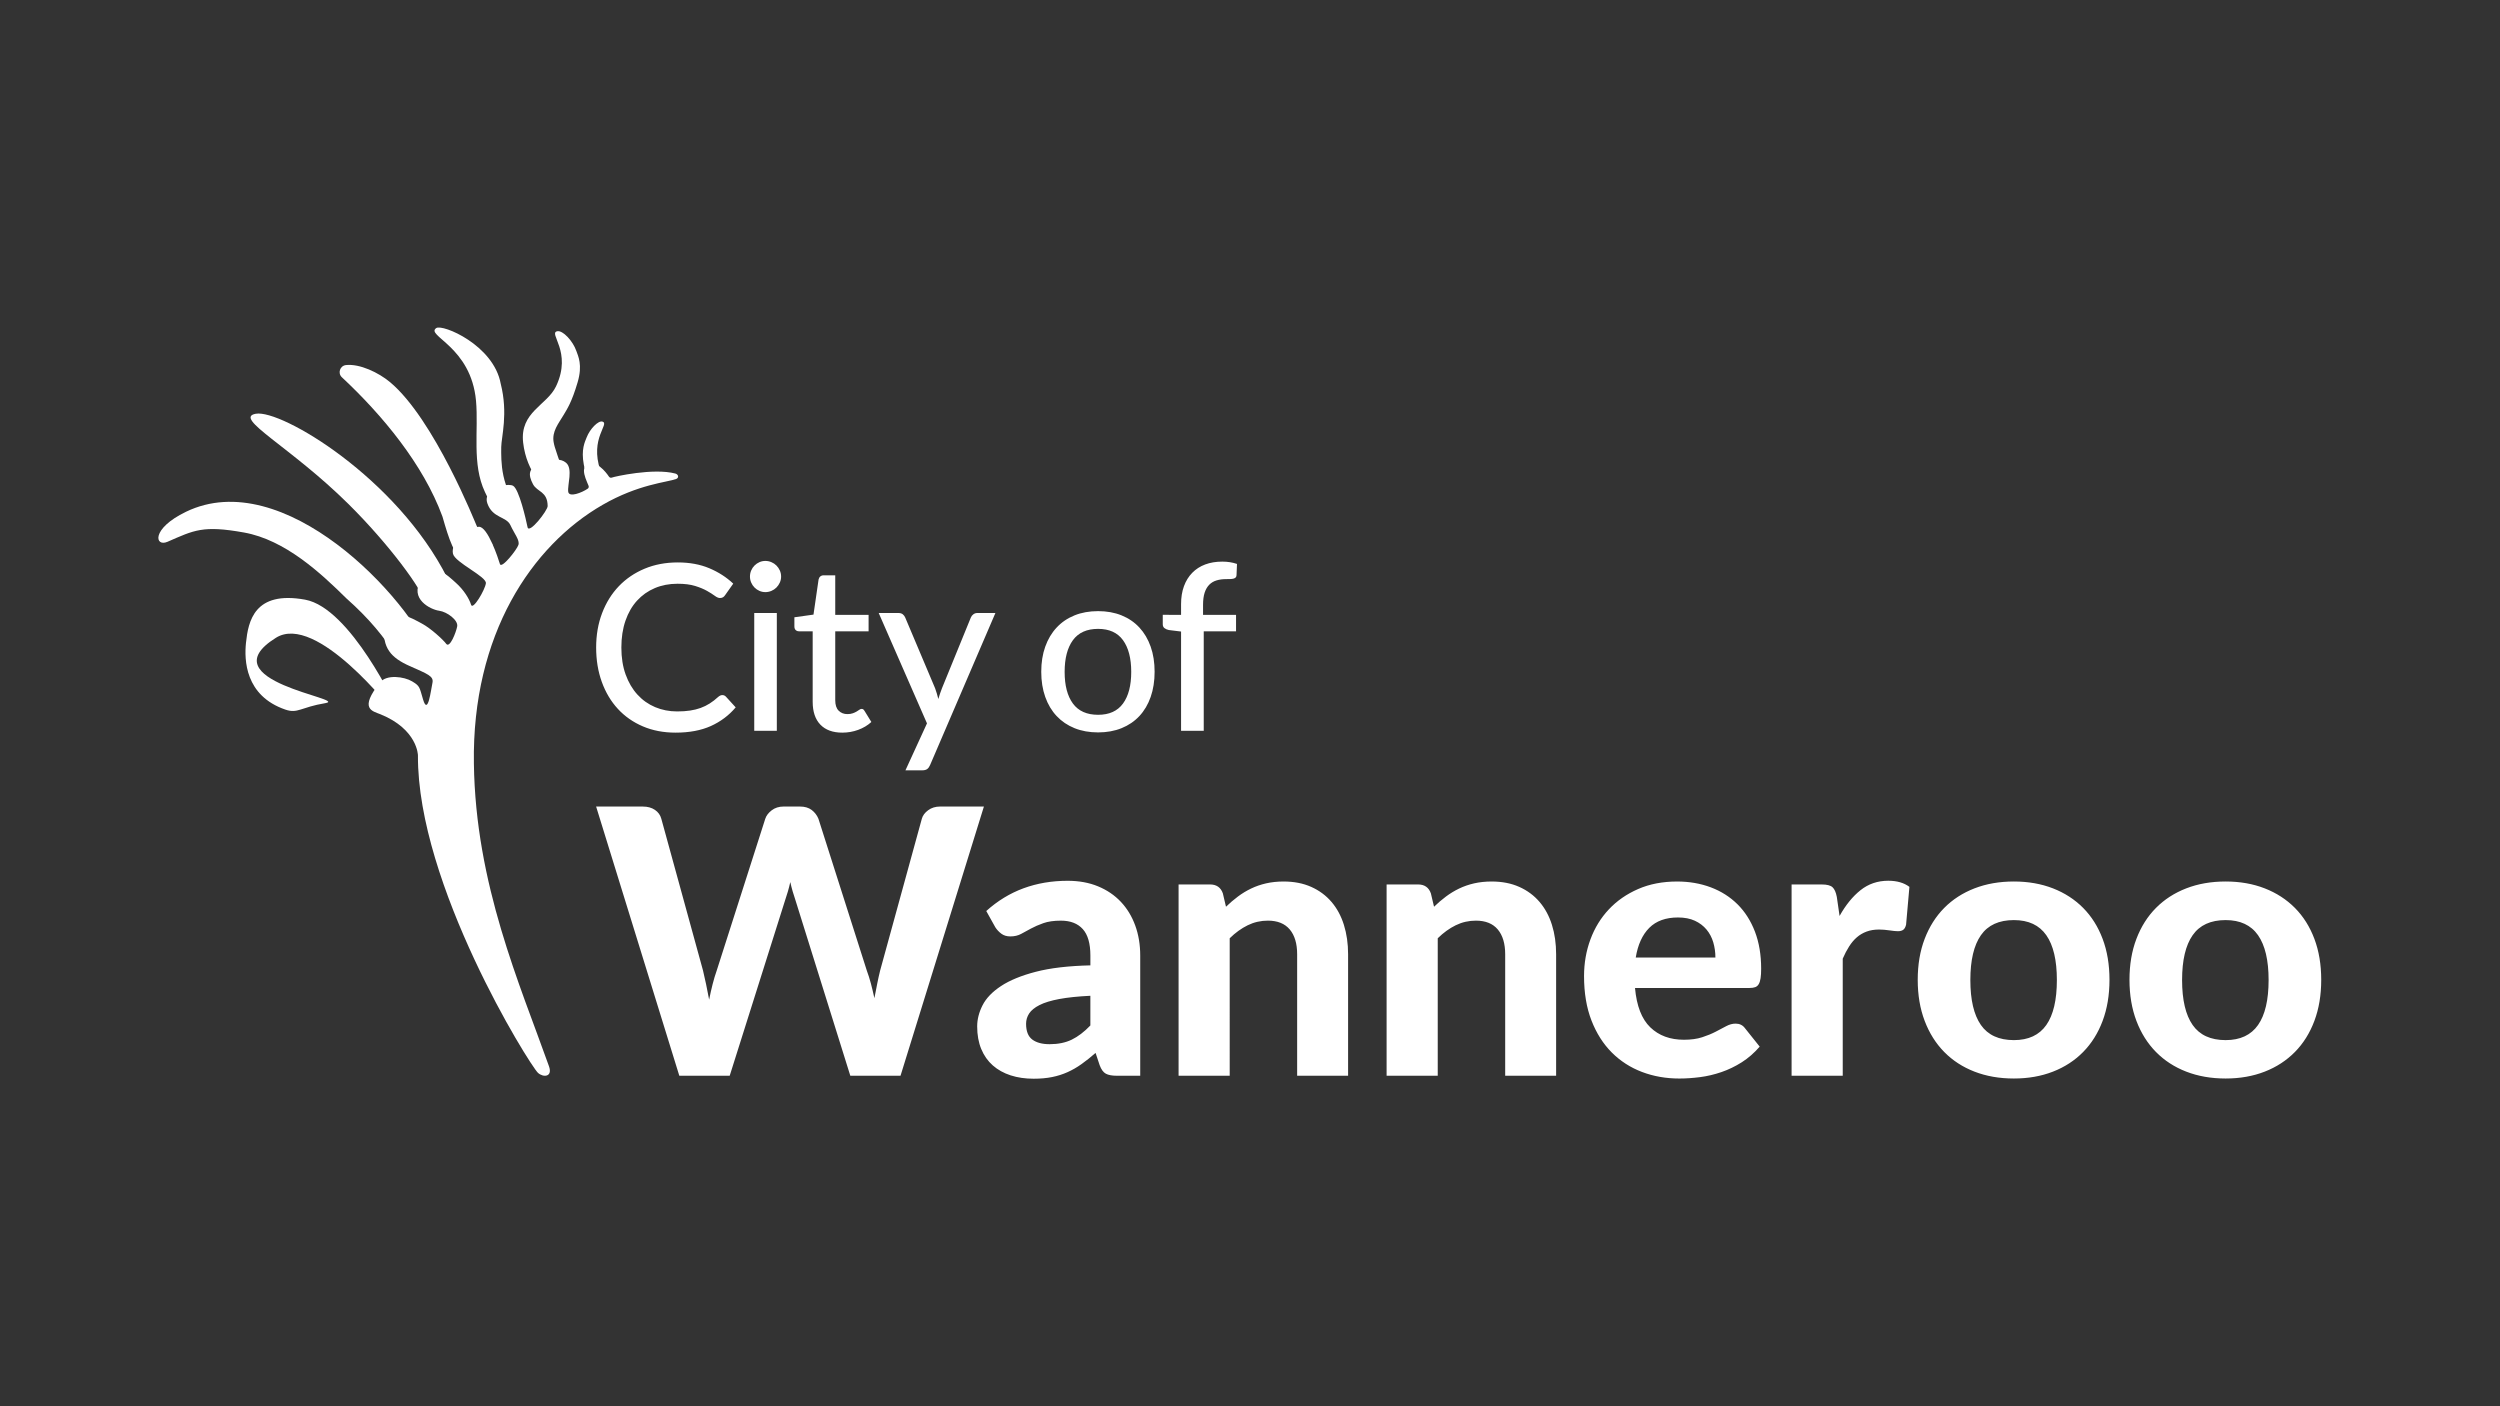 <?xml version="1.0" encoding="utf-8"?>
<!-- Generator: Adobe Illustrator 25.4.2, SVG Export Plug-In . SVG Version: 6.00 Build 0)  -->
<svg version="1.1" id="Layer_1" xmlns="http://www.w3.org/2000/svg" xmlns:xlink="http://www.w3.org/1999/xlink" x="0px" y="0px"
	 viewBox="0 0 1920 1080" style="enable-background:new 0 0 1920 1080;" xml:space="preserve">
<rect x="0" y="0" width="1920" height="1080" fill="#333333" stroke="none"/>
<style type="text/css">
	.st0{fill:#FFFFFF;}
</style>
<path class="st0" d="M722.05,619.42c-3.61,0-6.69,0.95-9.25,2.85c-2.56,1.9-4.17,4.09-4.84,6.56l-32.02,116.55
	c-0.76,3.04-1.49,6.34-2.2,9.9c-0.72,3.56-1.45,7.34-2.21,11.32c-0.86-3.98-1.75-7.76-2.7-11.32s-1.99-6.86-3.13-9.9l-37.14-116.55
	c-1.14-2.75-2.87-5.01-5.19-6.77c-2.33-1.76-5.34-2.64-9.04-2.64h-12.52c-3.61,0-6.67,0.98-9.18,2.92c-2.52,1.95-4.15,4.1-4.91,6.48
	l-37.28,116.55c-1.14,3.23-2.19,6.7-3.13,10.4c-0.95,3.7-1.85,7.7-2.7,11.96c-0.76-4.17-1.55-8.14-2.35-11.89
	c-0.81-3.75-1.59-7.24-2.35-10.47L507.9,628.83c-0.76-2.85-2.4-5.13-4.91-6.84s-5.62-2.56-9.32-2.56h-35.85l63.89,206.74h38.7
	l42.69-135.21c0.66-1.9,1.32-3.99,1.99-6.27c0.66-2.28,1.28-4.7,1.85-7.26c0.58,2.56,1.19,4.98,1.86,7.26
	c0.66,2.28,1.32,4.37,1.99,6.27l42.25,135.21h38.56l64.04-206.74h-33.59L722.05,619.42L722.05,619.42z M837.41,787.55
	c-4.74,4.94-9.51,8.57-14.3,10.9s-10.45,3.49-17.01,3.49c-5.68,0-10.12-1.18-13.3-3.56c-3.18-2.37-4.77-6.41-4.77-12.11
	c0-2.84,0.78-5.48,2.35-7.9c1.57-2.42,4.22-4.58,7.97-6.48c3.74-1.91,8.79-3.44,15.15-4.64c6.36-1.19,14.33-2.02,23.9-2.49v22.79
	H837.41z M764.42,712.18c1.23,1.9,2.77,3.54,4.63,4.92c1.85,1.38,4.15,2.07,6.9,2.07c3.13,0,5.88-0.64,8.26-1.92
	c2.37-1.28,4.9-2.66,7.61-4.14c2.7-1.47,5.85-2.84,9.46-4.12c3.6-1.29,8.11-1.93,13.51-1.93c7.31,0,12.9,2.17,16.8,6.49
	c3.89,4.32,5.83,11.09,5.83,20.3v7.55c-16.79,0.39-30.76,2.02-41.9,4.92c-11.15,2.9-20.07,6.56-26.75,10.98
	c-6.69,4.41-11.41,9.33-14.16,14.74s-4.13,10.83-4.13,16.24c0,6.56,1.04,12.35,3.13,17.38c2.09,5.04,5.05,9.24,8.89,12.61
	c3.85,3.38,8.42,5.91,13.74,7.63c5.31,1.71,11.2,2.56,17.64,2.56c5.21,0,9.94-0.43,14.16-1.28c4.22-0.85,8.18-2.11,11.88-3.78
	c3.7-1.66,7.28-3.72,10.74-6.2c3.47-2.47,7.05-5.32,10.75-8.55l3.13,9.4c1.23,3.33,2.83,5.51,4.77,6.56s4.77,1.57,8.46,1.57h17.93
	v-92.32c0-8.35-1.28-16.05-3.84-23.08s-6.24-13.09-11.03-18.17c-4.8-5.08-10.63-9.04-17.5-11.89c-6.88-2.85-14.68-4.27-23.41-4.27
	c-12.15,0-23.43,1.92-33.87,5.76c-10.43,3.85-19.97,9.67-28.59,17.46L764.42,712.18z M939.15,686.1c-1.62-4.56-4.89-6.84-9.82-6.84
	h-24.18v146.89h39.26V720.59c4.36-4.28,8.97-7.6,13.81-9.98c4.84-2.37,10-3.56,15.51-3.56c7.4,0,13,2.26,16.8,6.77
	c3.79,4.51,5.68,10.85,5.68,19.02v93.32h39.13v-93.32c0-8.17-1.07-15.67-3.21-22.51c-2.13-6.84-5.31-12.73-9.53-17.66
	c-4.22-4.94-9.42-8.79-15.58-11.54c-6.18-2.76-13.23-4.13-21.21-4.13c-4.84,0-9.31,0.48-13.44,1.42c-4.13,0.95-7.97,2.28-11.53,3.99
	c-3.56,1.71-6.93,3.75-10.1,6.13c-3.18,2.37-6.24,4.99-9.18,7.84L939.15,686.1z M1098.91,686.1c-1.61-4.56-4.89-6.84-9.82-6.84
	h-24.18v146.89h39.27V720.59c4.36-4.28,8.96-7.6,13.8-9.98c4.84-2.37,10.01-3.56,15.51-3.56c7.4,0,13,2.26,16.8,6.77
	c3.79,4.51,5.69,10.85,5.69,19.02v93.32h39.12v-93.32c0-8.17-1.06-15.67-3.2-22.51c-2.13-6.84-5.32-12.73-9.53-17.66
	c-4.22-4.94-9.42-8.79-15.58-11.54c-6.17-2.76-13.23-4.13-21.2-4.13c-4.84,0-9.32,0.48-13.45,1.42c-4.13,0.95-7.97,2.28-11.53,3.99
	c-3.55,1.71-6.92,3.75-10.1,6.13c-3.18,2.37-6.24,4.99-9.17,7.84L1098.91,686.1z M1256.25,735.4c1.61-9.87,5.08-17.47,10.38-22.8
	c5.32-5.32,12.67-7.98,22.06-7.98c5.03,0,9.34,0.84,12.95,2.5c3.6,1.67,6.59,3.92,8.96,6.76c2.37,2.85,4.1,6.14,5.19,9.84
	s1.64,7.6,1.64,11.68L1256.25,735.4L1256.25,735.4z M1343.61,758.77c1.8,0,3.28-0.21,4.41-0.64c1.14-0.43,2.04-1.21,2.7-2.35
	c0.66-1.14,1.14-2.66,1.42-4.56c0.29-1.9,0.43-4.32,0.43-7.26c0-10.64-1.59-20.11-4.76-28.43c-3.19-8.31-7.64-15.32-13.37-21.01
	c-5.74-5.7-12.58-10.04-20.49-13.03c-7.93-2.99-16.58-4.49-25.97-4.49c-11.1,0-21.06,1.92-29.88,5.77
	c-8.82,3.85-16.31,9.04-22.48,15.6c-6.17,6.56-10.89,14.25-14.16,23.08c-3.27,8.84-4.91,18.24-4.91,28.21
	c0,12.92,1.9,24.27,5.69,34.05c3.8,9.78,8.99,17.97,15.58,24.58c6.6,6.6,14.33,11.59,23.2,14.96s18.43,5.06,28.67,5.06
	c5.12,0,10.43-0.36,15.94-1.07c5.5-0.71,10.95-2,16.36-3.85c5.4-1.85,10.62-4.36,15.65-7.54c5.03-3.19,9.63-7.2,13.81-12.04
	l-11.38-14.25c-1.71-2.28-4.08-3.42-7.12-3.42c-2.37,0-4.76,0.64-7.18,1.93c-2.42,1.28-5.13,2.7-8.11,4.27
	c-2.99,1.57-6.45,2.99-10.39,4.27c-3.93,1.28-8.6,1.92-14.02,1.92c-10.62,0-19.23-3.18-25.83-9.54
	c-6.59-6.37-10.5-16.43-11.73-30.21h87.92V758.77z M1410.67,688.81c-0.67-3.51-1.76-5.98-3.28-7.4c-1.52-1.42-4.26-2.14-8.25-2.14
	h-23.2v146.89h39.28v-89.9c1.52-3.51,3.15-6.65,4.91-9.4c1.76-2.76,3.72-5.09,5.9-6.98c2.18-1.9,4.68-3.37,7.47-4.41
	c2.79-1.05,5.99-1.58,9.6-1.58c2.46,0,5.12,0.22,7.97,0.64c2.84,0.43,5.03,0.64,6.54,0.64c1.72,0,3.07-0.35,4.06-1.07
	c0.99-0.71,1.73-2.02,2.2-3.92l2.56-29.06c-4.17-3.14-9.58-4.7-16.22-4.7c-8.15,0-15.27,2.42-21.34,7.26s-11.43,11.44-16.08,19.8
	L1410.67,688.81z M1516.42,682.26c-9.06,3.51-16.82,8.52-23.26,15.03s-11.45,14.42-15.01,23.73s-5.34,19.8-5.34,31.48
	s1.78,22.2,5.34,31.56c3.56,9.36,8.56,17.31,15.01,23.86c6.45,6.56,14.2,11.59,23.26,15.1c9.06,3.52,19.14,5.28,30.24,5.28
	c11.01,0,21.01-1.76,30.02-5.28c9.01-3.51,16.75-8.54,23.19-15.1c6.45-6.55,11.43-14.51,14.94-23.86
	c3.51-9.36,5.27-19.88,5.27-31.56s-1.76-22.18-5.27-31.48c-3.51-9.31-8.49-17.22-14.94-23.73s-14.18-11.52-23.19-15.03
	s-19.02-5.27-30.02-5.27C1535.57,676.99,1525.48,678.75,1516.42,682.26 M1521.34,787.2c-5.4-7.75-8.11-19.26-8.11-34.55
	c0-15.2,2.7-26.66,8.11-34.4c5.41-7.75,13.85-11.62,25.33-11.62c11.2,0,19.49,3.87,24.9,11.62c5.41,7.74,8.11,19.21,8.11,34.4
	c0,15.3-2.7,26.81-8.11,34.55s-13.71,11.61-24.9,11.61C1535.18,798.8,1526.74,794.94,1521.34,787.2 M1679.04,682.26
	c-9.05,3.51-16.82,8.52-23.26,15.03c-6.46,6.51-11.46,14.42-15.01,23.73c-3.56,9.31-5.33,19.8-5.33,31.48s1.78,22.2,5.33,31.56
	c3.56,9.36,8.56,17.31,15.01,23.86c6.45,6.56,14.21,11.59,23.26,15.1c9.06,3.52,19.14,5.28,30.24,5.28c11,0,21.01-1.76,30.02-5.28
	c9.01-3.51,16.74-8.54,23.2-15.1c6.45-6.55,11.43-14.51,14.94-23.86c3.51-9.36,5.26-19.88,5.26-31.56s-1.76-22.18-5.26-31.48
	c-3.51-9.31-8.49-17.22-14.94-23.73c-6.46-6.51-14.19-11.52-23.2-15.03s-19.02-5.27-30.02-5.27
	C1698.17,676.99,1688.1,678.75,1679.04,682.26 M1683.95,787.2c-5.41-7.75-8.11-19.26-8.11-34.55c0-15.2,2.7-26.66,8.11-34.4
	c5.4-7.75,13.85-11.62,25.33-11.62c11.19,0,19.49,3.87,24.9,11.62c5.4,7.74,8.11,19.21,8.11,34.4c0,15.3-2.7,26.81-8.11,34.55
	s-13.72,11.61-24.9,11.61C1697.79,798.8,1689.35,794.94,1683.95,787.2"/>
<path class="st0" d="M553.06,534.23c-0.53,0.27-1.04,0.61-1.51,1.02c-2.14,1.96-4.3,3.64-6.5,5.03c-2.19,1.39-4.52,2.53-6.98,3.43
	c-2.46,0.89-5.15,1.56-8.09,2c-2.93,0.45-6.24,0.67-9.91,0.67c-6.04,0-11.68-1.1-16.9-3.29c-5.22-2.2-9.76-5.4-13.6-9.62
	c-3.86-4.21-6.88-9.35-9.07-15.41c-2.19-6.05-3.29-12.97-3.29-20.75c0-7.66,1.05-14.53,3.16-20.62c2.11-6.09,5.07-11.22,8.9-15.41
	c3.82-4.18,8.37-7.39,13.65-9.62c5.28-2.23,11.08-3.34,17.43-3.34c5.4,0,9.9,0.57,13.52,1.7c3.61,1.12,6.66,2.39,9.11,3.78
	c2.46,1.39,4.45,2.66,5.96,3.78c1.51,1.13,2.83,1.7,3.96,1.7c1,0,1.82-0.21,2.44-0.62c0.63-0.42,1.14-0.95,1.56-1.61l6.23-8.81
	c-5.22-4.93-11.35-8.87-18.41-11.84s-15.12-4.45-24.19-4.45c-9.31,0-17.8,1.6-25.47,4.81c-7.68,3.21-14.27,7.69-19.79,13.44
	c-5.51,5.76-9.8,12.65-12.85,20.66c-3.06,8.02-4.58,16.84-4.58,26.45c0,9.61,1.45,18.43,4.36,26.45c2.9,8.01,7.01,14.9,12.32,20.66
	c5.31,5.76,11.71,10.24,19.21,13.44c7.5,3.21,15.88,4.81,25.12,4.81c10.55,0,19.58-1.7,27.08-5.07c7.49-3.39,13.86-8.16,19.08-14.34
	l-7.47-8.19c-0.77-0.83-1.69-1.24-2.75-1.24C554.16,533.82,553.59,533.95,553.06,534.23 M579.26,561.25h17.34v-90.47h-17.34V561.25z
	 M598.91,438.13c-0.65-1.45-1.52-2.72-2.62-3.82s-2.39-1.96-3.87-2.58c-1.47-0.63-3.02-0.94-4.62-0.94c-1.61,0-3.12,0.31-4.54,0.94
	c-1.42,0.62-2.67,1.48-3.78,2.58c-1.1,1.1-1.95,2.37-2.57,3.82c-0.63,1.46-0.94,3.02-0.94,4.69c0,1.6,0.31,3.13,0.94,4.58
	c0.62,1.45,1.47,2.73,2.57,3.83c1.1,1.1,2.36,1.96,3.78,2.58c1.42,0.62,2.93,0.94,4.54,0.94c1.6,0,3.15-0.32,4.62-0.94
	c1.48-0.62,2.77-1.48,3.87-2.58c1.1-1.1,1.97-2.37,2.62-3.83c0.65-1.45,0.98-2.98,0.98-4.58
	C599.89,441.15,599.57,439.59,598.91,438.13 M659.06,560.54c3.91-1.42,7.29-3.44,10.14-6.05l-5.15-8.37
	c-0.36-0.59-0.7-1.02-1.02-1.29c-0.33-0.27-0.79-0.4-1.38-0.4c-0.48,0-1.01,0.21-1.61,0.62c-0.59,0.42-1.3,0.88-2.13,1.38
	c-0.83,0.51-1.82,0.96-2.98,1.37c-1.15,0.42-2.53,0.63-4.13,0.63c-2.72,0-4.96-0.88-6.71-2.63s-2.62-4.4-2.62-7.97v-52.99h25.61
	V472.2h-25.61v-30.37h-8.81c-1.06,0-1.94,0.29-2.62,0.85s-1.14,1.35-1.37,2.36l-3.91,26.98l-14.67,2.05v7.03
	c0,1.24,0.34,2.18,1.02,2.81c0.68,0.62,1.53,0.93,2.53,0.93h10.5v54.14c0,7.6,1.97,13.45,5.9,17.54c3.95,4.1,9.57,6.15,16.86,6.15
	C651.09,562.67,655.15,561.97,659.06,560.54 M750.59,470.78c-1.13,0-2.13,0.33-3.02,0.98c-0.89,0.65-1.55,1.48-1.96,2.49
	l-22.14,54.23c-0.53,1.37-1.04,2.75-1.51,4.14c-0.48,1.39-0.92,2.8-1.33,4.23c-0.3-1.36-0.67-2.75-1.11-4.14
	c-0.45-1.39-0.9-2.78-1.37-4.14l-22.95-54.32c-0.36-0.89-0.95-1.69-1.78-2.4s-1.99-1.07-3.47-1.07h-15.11l37.08,84.77l-16.54,36.06
	h12.89c1.72,0,3.03-0.36,3.91-1.06c0.89-0.72,1.61-1.73,2.14-3.03l50.16-116.75h-13.89L750.59,470.78L750.59,470.78z M825.25,472.6
	c-5.37,2.17-9.95,5.28-13.74,9.35c-3.8,4.06-6.72,8.96-8.76,14.69c-2.05,5.73-3.07,12.16-3.07,19.28c0,7.12,1.02,13.56,3.07,19.32
	c2.04,5.76,4.96,10.66,8.76,14.69c3.79,4.04,8.37,7.14,13.74,9.31c5.36,2.16,11.39,3.25,18.09,3.25c6.64,0,12.64-1.09,18.01-3.25
	c5.36-2.17,9.93-5.27,13.7-9.31c3.76-4.03,6.66-8.93,8.67-14.69c2.02-5.76,3.02-12.2,3.02-19.32s-1-13.55-3.02-19.28
	s-4.91-10.63-8.67-14.69c-3.77-4.07-8.33-7.18-13.7-9.35s-11.37-3.25-18.01-3.25C836.64,469.35,830.61,470.43,825.25,472.6
	 M824,540.32c-4.23-5.75-6.36-13.86-6.36-24.31c0-10.44,2.13-18.57,6.36-24.36c4.24-5.78,10.69-8.68,19.34-8.68
	c8.54,0,14.91,2.89,19.12,8.68c4.21,5.79,6.32,13.91,6.32,24.36c0,10.45-2.11,18.56-6.32,24.31c-4.21,5.76-10.58,8.64-19.12,8.64
	C834.69,548.96,828.24,546.08,824,540.32 M924.47,561.25v-76.41h24.81V472.2h-25.34v-7.66c0-3.74,0.41-6.87,1.24-9.4
	c0.83-2.52,2.02-4.55,3.56-6.1c1.54-1.55,3.41-2.64,5.6-3.3c2.19-0.66,4.63-0.98,7.3-0.98c1.12,0,2.18-0.02,3.16-0.05
	s1.81-0.13,2.49-0.31s1.23-0.46,1.65-0.84c0.41-0.38,0.65-0.96,0.71-1.74l0.36-8.72c-3.44-1.19-7.2-1.78-11.3-1.78
	c-4.86,0-9.24,0.73-13.11,2.18c-3.89,1.46-7.2,3.59-9.96,6.41s-4.88,6.25-6.36,10.28c-1.48,4.04-2.22,8.64-2.22,13.81v8.19H893v7.22
	c0,1.3,0.43,2.3,1.29,2.98c0.86,0.68,1.98,1.17,3.34,1.47l9.43,1.16v76.22L924.47,561.25L924.47,561.25z"/>
<path class="st0" d="M142.85,393.04c-27.12,13.1-23.89,27.26-14.23,23.06c20.51-8.93,27.07-12.82,58.78-7.13
	c31.72,5.69,59.11,31.32,78.72,50.68c16.91,14.97,29.22,29.67,39,45.69c0,0.03-4.54-3.86-4.53-3.82c1.41-8.08,2.47-7.07,10.63-7.93
	c1.71-0.19,7.33,0.4,8.31,0.54c6.63,1.02,11.12,7.05,13.62,13.12C313.92,457.76,217.61,356.94,142.85,393.04"/>
<path class="st0" d="M249.91,540c18.74-3.14-91.31-16.9-37.95-50.21c31.04-19.38,89.77,56.44,89.77,56.44l3.23-2.13
	c0,0-35.62-77.22-70.66-83.56c-38.96-7.04-43.63,16.47-45.39,33.16c-1.36,13-0.78,40.65,30.31,51.29
	C228.66,548.23,230.85,543.19,249.91,540"/>
<path class="st0" d="M391.27,389.91c6.54-0.06,2.39-3.53,8.78-2.96c-2.61,4.17-0.28,4.67,0.85,4.96
	c-16.71-15.99-16.02-38.4-15.95-48.56c0.06-7.59,5.43-25.76-0.4-48.64c-5.41-29.68-44.64-46.01-49.5-42.75
	c-8.57,5.79,26.75,14.06,30.53,55.87c2.05,22.82-3.3,48.53,6.86,70.06c1.39,2.95,4.31,9.11,9.46,15.27
	C381.98,391.26,384.5,389.97,391.27,389.91"/>
<path class="st0" d="M420.58,367.44c2.27-4.78,7.48-7.99,13.53-7.55c1.47,0.1,1.4-0.78-0.42-1.66c-4.45-2.1-4.56-6.29-7.06-13.21
	c0,0-0.99-2.72-1.45-5.52c-1.38-8.16,3.73-14.16,7.63-20.75c2.77-4.67,6.27-9.71,10.84-25.27c3.9-13.25,0.35-20-1.02-23.95
	c-2.66-7.68-10.36-15.93-14.59-15.15c-7.46,1.36,11.71,15.54-1.01,42.33c-6.94,14.62-27.93,19.64-25.26,43.17
	c2.72,23.95,17.75,35.57,17.75,35.57c-0.05-0.48-0.08-0.95-0.12-1.4C419.24,371.81,419.62,369.48,420.58,367.44"/>
<path class="st0" d="M354.52,425.09c0.31-1.32,0.84-2.59,1.56-3.75c2.95-4.73,2.68,5.92,7.11,5.44c1.77-0.19,6.29-3.45,7.78-4.32
	c2.29-1.32-2.48,0.94,0,0c3.31-1.23,4.58-5.21,7.78-4.31c-12.9-5.42-8.03-5.66-12.75-14.51c-0.66-1.26-32.51-81.85-66.5-110.2
	c-8.77-7.31-23.17-14.2-33.76-13.07c-4.63,0.48-6.58,6.19-3.18,9.37c31.1,29.03,62.51,66.91,77.17,106.79
	c0.07,0.19,0.14,0.37,0.19,0.56c4.82,16.8,8.64,29.16,18.5,37.61C355.19,431.17,353.29,430.3,354.52,425.09"/>
<path class="st0" d="M462.72,323.79c-3.22-1.03-9.66,5.6-12.18,12.15c-1.27,3.37-4.41,9.03-2.16,21.02c0.16,0.87,0.34,1.62,0.51,2.4
	l13.1,4.23c-0.3-0.79-0.67-1.62-0.94-2.4C452.76,336.53,468.41,325.6,462.72,323.79"/>
<path class="st0" d="M338.69,454.48c12.12-0.62,7.57,0.32,12.76,11.41c0.51,1.1,4.08,4.09,4.52,5.23c-2.37-7.5,1.15-7.89-4.56-14.36
	c-3.14-3.56-6.97-11.66-7.83-12.83c-38.92-77.19-127.71-129.69-147.16-126.16c-17.62,3.19,26.39,25.02,71.1,69.24
	c31.19,30.83,57.68,66.93,58.39,75.3c-0.01,0.03,0-0.03,0,0C322.5,452.62,330.82,454.88,338.69,454.48"/>
<g>
	<g>
		<path id="SVGID_1_" class="st0" d="M419.4,354.56c-2.11,0.69-4.19,1.52-6.12,2.3c-6.95,2.78-8,7.38-3.93,15.03
			c3.22,6.06,11.14,5.3,11.25,16.76c0.03,3.38-14.3,21.89-15.45,16.19c-1.15-5.69-6.53-29.32-11.13-31.77
			c-3.27-1.75-13.81,0.04-18.24,5.31c-1.83,2.16-2.63,4.91-1.47,8.24c3.96,11.42,14.56,9.91,17.68,16.67
			c3.11,6.75,7.29,11.53,6.17,15.16s-13.02,18.75-14.22,14.72s-9.4-29.08-16.26-28.61c-11.91,0.8-21.46,12.97-19.8,20.7
			c1.44,6.7,25.97,17.55,25.28,22.69c-0.67,5.14-10.05,21.04-11.38,16.49c-1.36-4.53-5.63-11.49-11.65-16.82
			c-6.01-5.34-17.32-17.32-26.7-2.47c-9.39,14.86,7.41,23.03,13.75,23.88c6.34,0.86,14.77,7.33,13.95,11.96
			c-0.84,4.64-5.7,17.07-8.42,13.49c-2.72-3.58-12.02-12.01-18.6-15.53c-6.58-3.53-26.75-15.62-28.85,1.46
			c-2.08,17.07,5.19,24.77,19.21,31.02c14.02,6.26,18.82,7.8,17.64,13.08c-1.17,5.29-3.41,25.37-7.17,12.76
			c-2.91-9.75-2.33-10.29-8.41-13.97c-6.06-3.67-19.62-5.53-24.63,0.76c-16.37,20.55-6.03,21.92,0.42,24.55
			c28.39,11.6,28.67,31.37,28.66,31.59c-0.56,99.11,85.41,237.18,92.16,243.73c4.05,3.71,11.44,3.29,8.5-4.99
			c-22.48-63.25-56.44-139.84-57.69-232.57c-1.56-99.07,44.48-167.31,98.76-198.6c27.87-16.06,49.5-17.27,56.67-19.95
			c2.3-0.97,1.61-3.53-0.72-4.15c-16.86-4.45-47.04,2.4-48.7,3.1c-0.84,0.35-1.76,0.05-2.27-0.7c-2.43-3.61-9.82-13.23-16.96-9.06
			c-3.16,1.84-2.45,6.22-1.1,10.13c0.81,2.34,1.83,4.53,2.39,5.93c0.32,0.83,0.08,1.74-0.65,2.23c-4.35,3.01-14.31,6.98-14.97,2.39
			c-0.75-5.23,3.8-17.72-1.69-22.32c-2.05-1.72-4.5-2.37-7.12-2.37C424.96,353,422.15,353.66,419.4,354.56"/>
	</g>
</g>
</svg>
